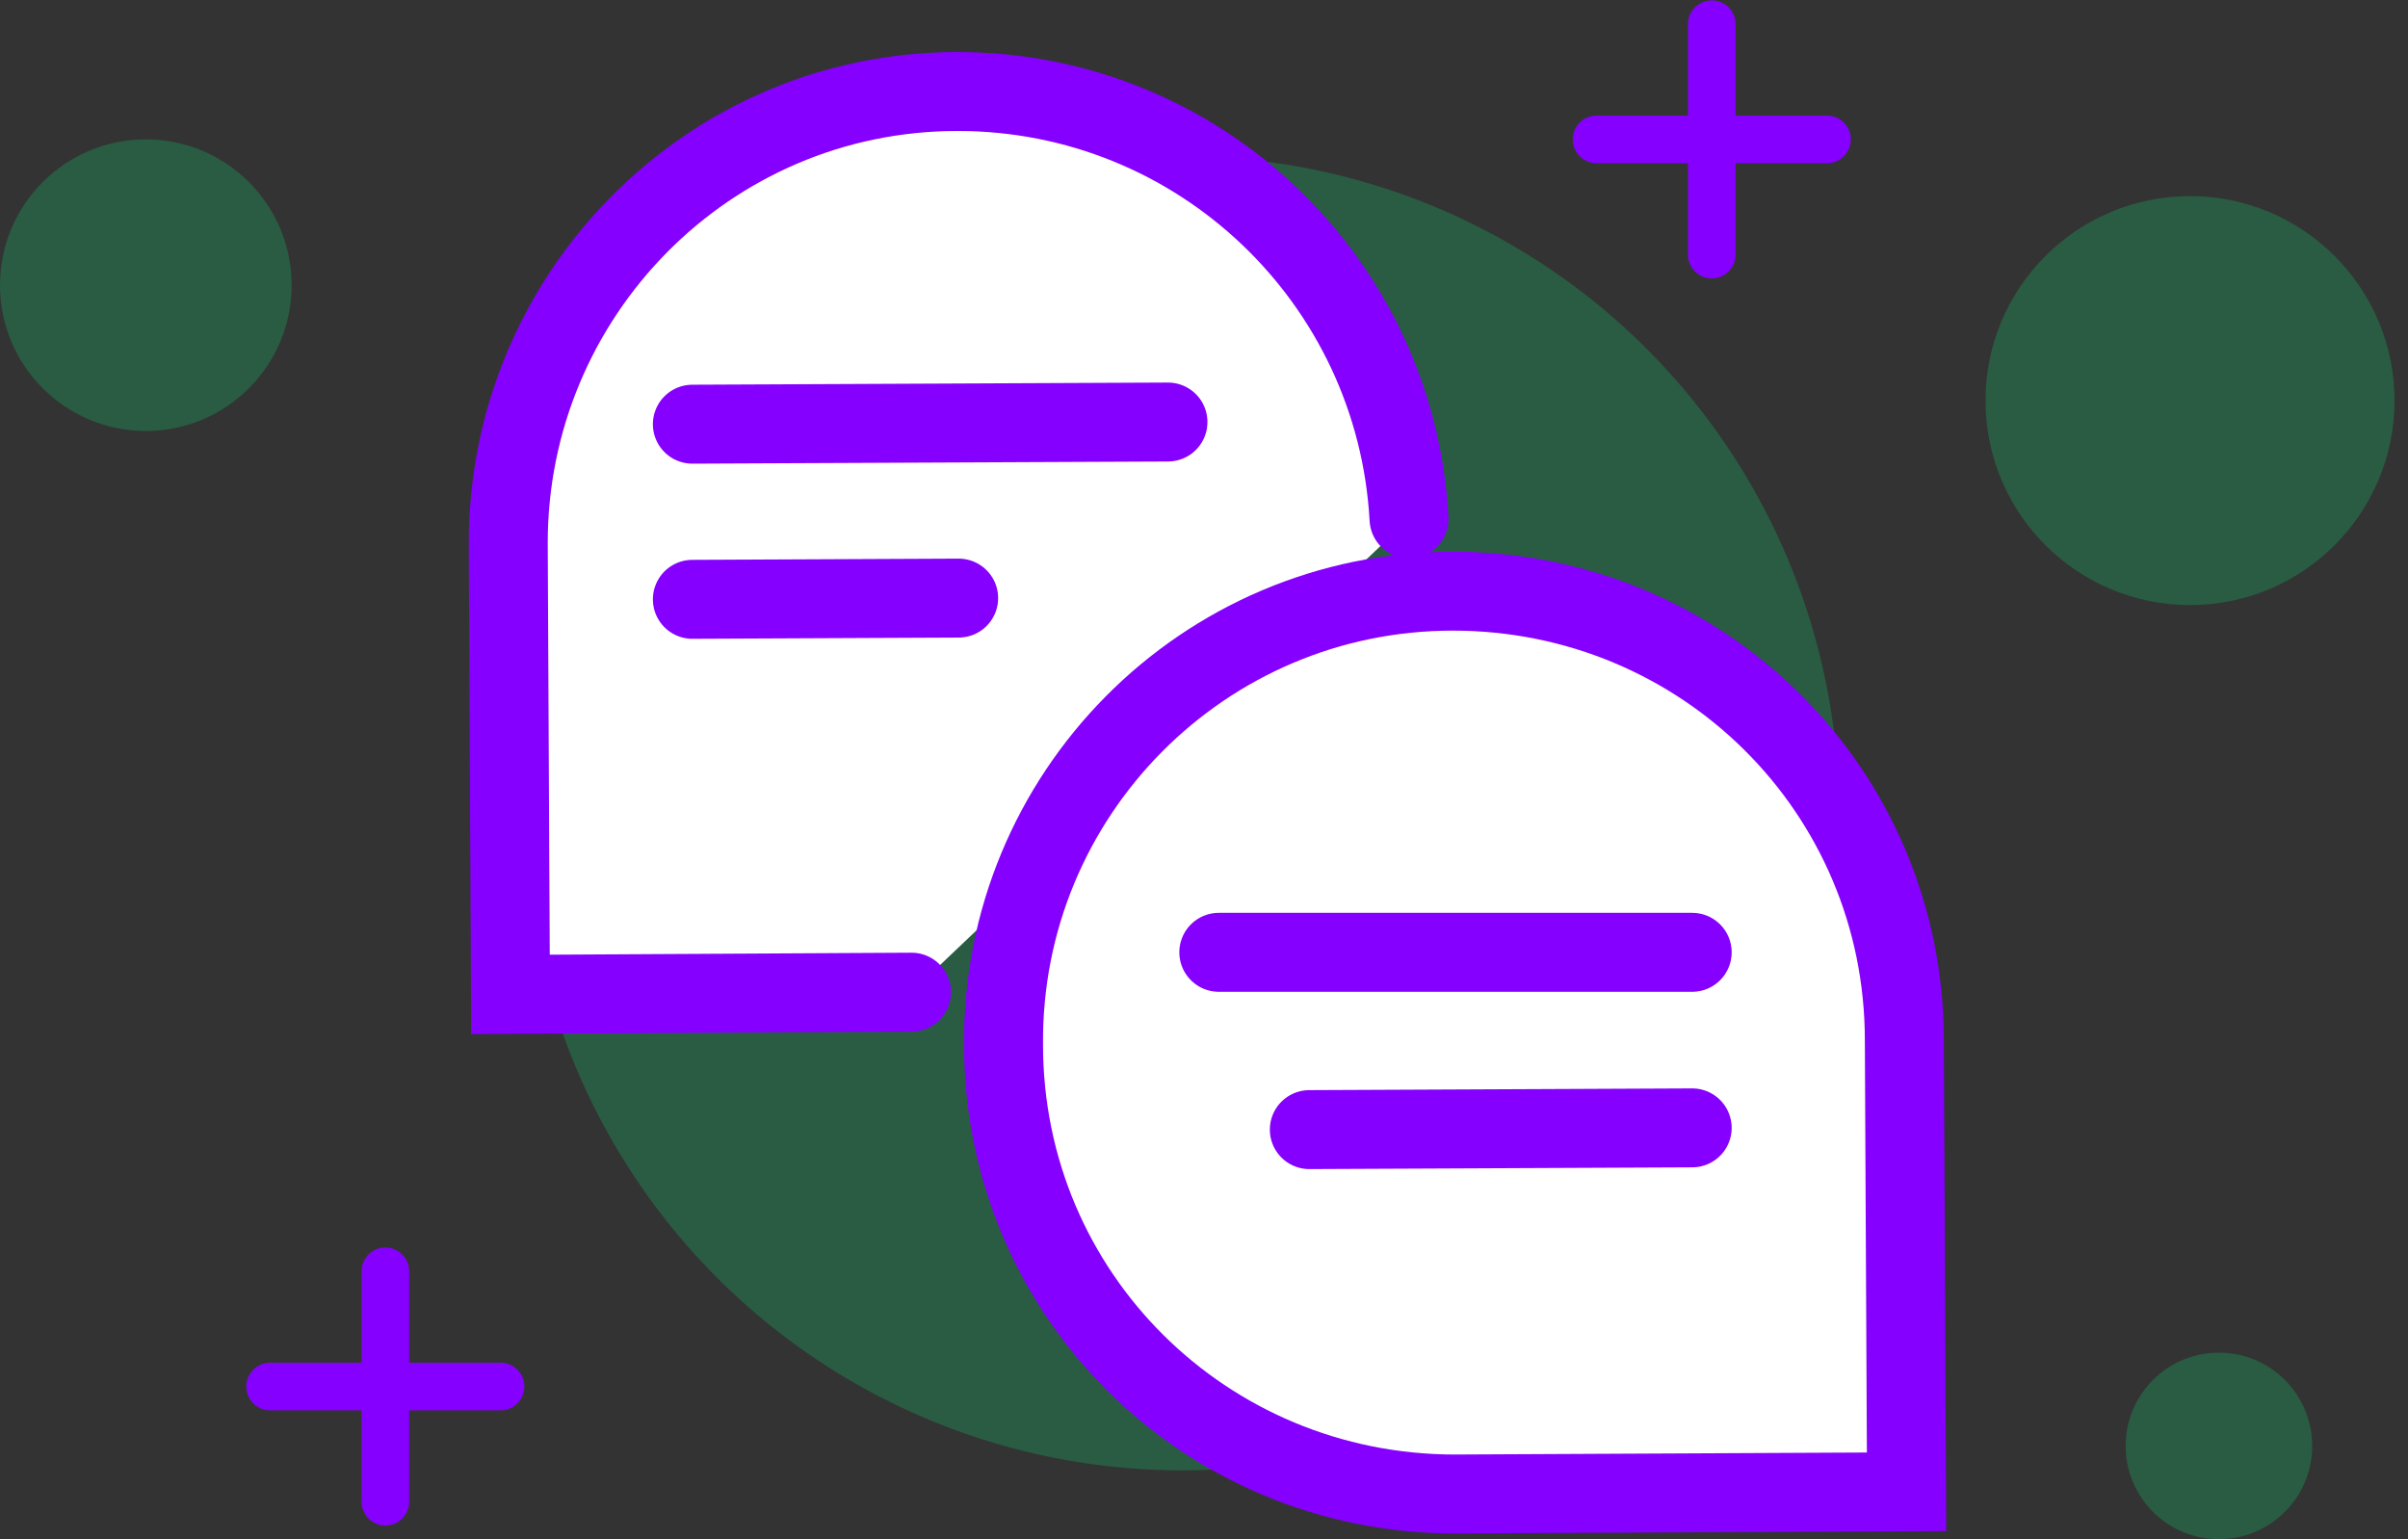 <svg width="61" height="39" viewBox="0 0 61 39" fill="none" xmlns="http://www.w3.org/2000/svg">
<rect x="0" y="0" width="61" height="39" fill="#333333" stroke="none"/>
<circle opacity="0.2" cx="29.94" cy="20.605" r="16.647" fill="#00FF85"/>
<circle opacity="0.2" cx="55.478" cy="10.149" r="5.181" fill="#00FF85"/>
<circle opacity="0.2" cx="56.21" cy="36.633" r="2.363" fill="#00FF85"/>
<circle opacity="0.2" cx="3.694" cy="7.225" r="3.694" fill="#00FF85"/>
<path d="M43.363 0.613V6.45" stroke="#8500FF" stroke-width="1.207" stroke-linecap="round"/>
<path d="M9.762 32.209V38.046" stroke="#8500FF" stroke-width="1.207" stroke-linecap="round"/>
<path d="M46.281 3.531L40.444 3.531" stroke="#8500FF" stroke-width="1.207" stroke-linecap="round"/>
<path d="M12.68 35.128L6.842 35.128" stroke="#8500FF" stroke-width="1.207" stroke-linecap="round"/>
<path d="M35.694 13.145C35.361 7.093 30.364 2.318 24.257 2.318C17.927 2.318 12.875 7.482 12.875 13.755L12.931 25.193L23.091 25.137" fill="white"/>
<path d="M35.694 13.145C35.361 7.093 30.364 2.318 24.257 2.318C17.927 2.318 12.875 7.482 12.875 13.755L12.931 25.193L23.091 25.137" stroke="#8500FF" stroke-width="2" stroke-miterlimit="10" stroke-linecap="round"/>
<path d="M36.804 14.977C43.133 14.977 48.241 20.029 48.241 26.358L48.297 37.795L36.859 37.851C30.53 37.851 25.422 32.799 25.422 26.469C25.367 20.14 30.475 14.977 36.804 14.977Z" fill="white" stroke="#8500FF" stroke-width="2" stroke-miterlimit="10" stroke-linecap="round"/>
<path d="M30.875 24.127H42.867" stroke="#8500FF" stroke-width="2" stroke-miterlimit="10" stroke-linecap="round"/>
<path d="M33.168 28.619L42.867 28.575" stroke="#8500FF" stroke-width="2" stroke-miterlimit="10" stroke-linecap="round"/>
<path d="M24.285 15.153L17.539 15.184" stroke="#8500FF" stroke-width="2" stroke-miterlimit="10" stroke-linecap="round"/>
<path d="M29.587 10.692L17.539 10.747" stroke="#8500FF" stroke-width="2" stroke-miterlimit="10" stroke-linecap="round"/>
</svg>
